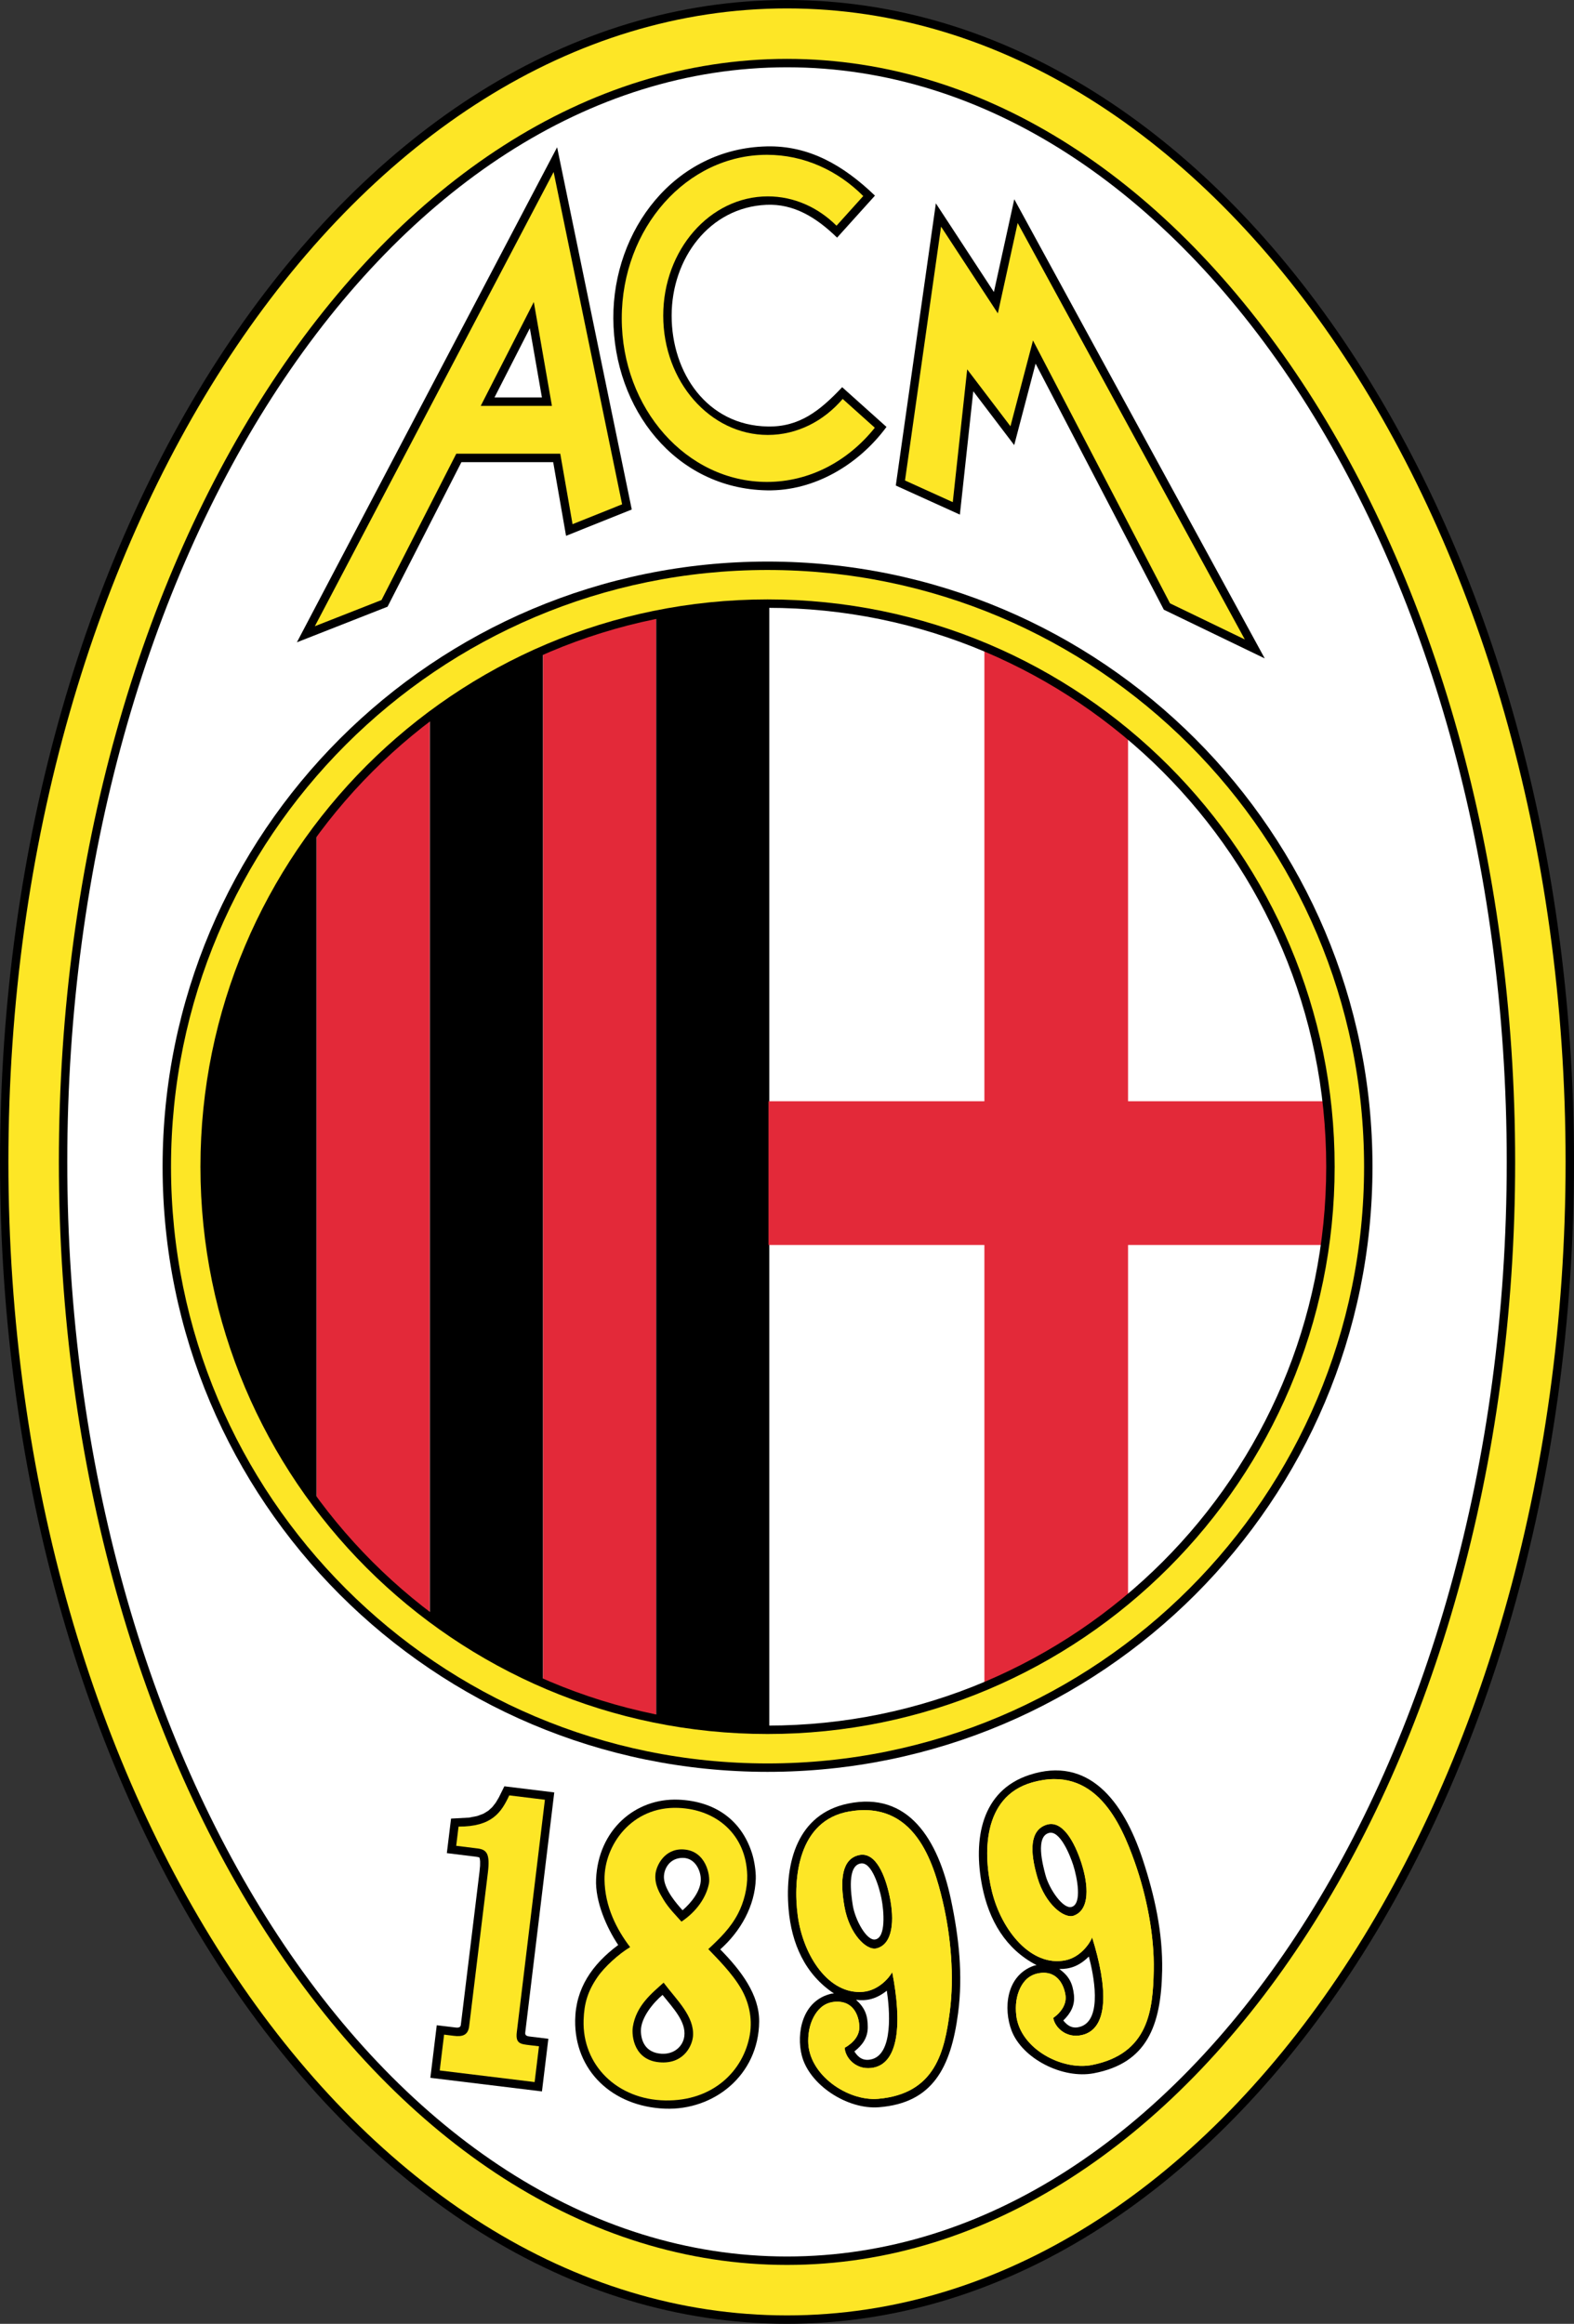 <svg xmlns="http://www.w3.org/2000/svg" xml:space="preserve" viewBox="0 0 384.13 566.93"><rect x="0" y="0" width="384.13" height="566.93" fill="#333333" stroke="none"/><path fill="#FDE626" fill-rule="evenodd" d="M192.063 2.054c104.924 0 190.014 126.02 190.014 281.412 0 155.393-85.09 281.413-190.014 281.413C87.14 564.878 2.05 438.859 2.05 283.466 2.05 128.074 87.14 2.054 192.063 2.054" clip-rule="evenodd" style="fill:#fff;fill-opacity:1"/><path fill-rule="evenodd" d="M192.065 0c106.057 0 192.067 126.938 192.067 283.463 0 156.528-86.01 283.466-192.067 283.466C86.009 566.929 0 439.992 0 283.463 0 126.938 86.009 0 192.065 0m.002 16.416c96.993 0 175.649 119.586 175.649 267.045 0 147.462-78.656 267.048-175.649 267.048-96.991 0-175.647-119.586-175.647-267.048 0-147.459 78.657-267.045 175.647-267.045" clip-rule="evenodd"/><path fill="#FDE626" fill-rule="evenodd" d="M192.063 2.054c104.924 0 190.014 126.02 190.014 281.412 0 155.393-85.09 281.413-190.014 281.413C87.14 564.878 2.05 438.859 2.05 283.466 2.05 128.074 87.14 2.054 192.063 2.054m.002 12.312c98.125 0 177.701 120.505 177.701 269.098 0 148.595-79.575 269.101-177.701 269.101-98.124 0-177.7-120.506-177.7-269.101.001-148.593 79.576-269.098 177.7-269.098" clip-rule="evenodd"/><path fill-rule="evenodd" d="M187.741 147.269v274.518l-13.974.17-13.628-2.375V149.91l13.199-2.146z" clip-rule="evenodd"/><path fill="#E32939" fill-rule="evenodd" d="M160.116 149.625v269.501l-15.203-3.966-12.402-4.401V158.431l12.841-4.4z" clip-rule="evenodd"/><path fill-rule="evenodd" d="M132.489 158.285v252.486l-12.486-6.23-15.117-9.635V175.027l12.051-9.038z" clip-rule="evenodd"/><path fill="#E32939" fill-rule="evenodd" d="M104.864 174.726v220.18L91.721 383.46l-14.462-16.298V202.026l14.357-15.962zm170.433 3.962v89.981h49.831v35.061h-49.831v86.771l-17.128 13.415-17.931 7.724V303.73h-52.69v-35.061h52.69V157.551l17.454 8.229z" clip-rule="evenodd"/><path fill-rule="evenodd" d="M77.236 202.79v163.917c-14.85-18.725-25.663-43.697-27.603-82.399.405-37.456 12.683-61.25 27.603-81.518" clip-rule="evenodd"/><path fill-rule="evenodd" d="M187.316 137.003c81.523 0 147.634 66.111 147.634 147.635s-66.111 147.633-147.634 147.633S39.682 366.162 39.682 284.638s66.111-147.635 147.634-147.635m0 11.288c75.289 0 136.346 61.059 136.346 136.348 0 75.287-61.058 136.346-136.346 136.346S50.97 359.925 50.97 284.638c0-75.289 61.058-136.347 136.346-136.347" clip-rule="evenodd"/><path fill="#FDE626" fill-rule="evenodd" d="M187.316 139.056c80.388 0 145.582 65.193 145.582 145.583 0 80.387-65.193 145.58-145.582 145.58S41.735 365.025 41.735 284.638c0-80.389 65.193-145.582 145.581-145.582m0 7.183c76.423 0 138.399 61.976 138.399 138.399 0 76.422-61.976 138.398-138.399 138.398S48.917 361.06 48.917 284.638c0-76.424 61.976-138.399 138.399-138.399" clip-rule="evenodd"/><path fill-rule="evenodd" d="M110.953 494.615c.403.049 1.408.25 1.513-.611l4.555-37.355.139-1.463.01-1.049-.075-.654-.094-.281-.022-.033-.012-.008-.199-.076-.534-.096-7.184-.889 1.027-8.424 4.377-.24 2.001-.387 1.541-.576 1.191-.73.968-.887.826-1.061.745-1.246 1.363-2.75 12.178 1.488-7.08 58.543c-.084.688.243.908 1.161 1.02l4.478.547-1.563 12.84-27.234-3.32 1.562-12.826z" clip-rule="evenodd"/><path fill="#FDE626" d="M126.124 495.787c-.339 2.797.9 2.895 3.149 3.164l2.262.271-1.062 8.729-23.161-2.824 1.065-8.748 2.361.291c2.021.248 3.48-.072 3.756-2.336l4.568-37.465c.565-4.633-.277-5.633-2.521-5.91l-5.206-.645.571-4.684c8.168.021 10.427-3.463 12.376-7.619l8.701 1.064z"/><path fill-rule="evenodd" d="M166.641 453.259c-3.349-.006-4.778 2.891-4.598 5.031.244 2.898 3.123 6.195 4.533 7.748 2.076-1.777 4.401-4.625 4.452-7.424.04-2.177-1.352-5.349-4.387-5.355m-5.23 47.782c3.071.199 5.293-1.781 5.6-4.309.424-3.514-2.663-6.74-5.32-10.045-2.255 1.896-5.305 5.559-5.28 8.773.019 2.313 1.006 5.321 5 5.581m.886 13.4c-12.923-.506-22.115-9.361-21.928-21.6.12-7.727 4.11-13.572 10.504-18.33-2.796-4.16-5.635-10.572-5.402-16.045.511-12.004 9.545-19.842 20.106-19.41 8.659.357 15.282 4.74 17.942 13.061.616 1.93.978 4.541.928 6.221-.2 6.641-3.7 12.816-8.672 17.244 5.064 5.146 9.557 11.061 9.495 17.615-.123 13.086-11.053 21.709-22.973 21.244" clip-rule="evenodd"/><path fill="#FDE626" d="M173.023 459.474c.35-1.861-.674-7.971-6.246-8.277-4.61-.256-6.659 3.967-6.826 6.154-.196 2.529 1.025 4.518 2.006 6.143 1.28 2.113 3.229 4.025 4.353 5.314 3.828-2.541 6.101-6.088 6.713-9.334m-11.072 24.229c-2.841 2.547-6.71 5.594-7.515 10.82-.323 2.107.238 8.402 7.055 8.639 5.593.191 7.482-4.283 7.634-6.426.349-4.854-3.974-8.778-7.174-13.033m21.047 12.673c-1.504 8.781-8.949 16.268-20.658 16.059s-20.268-8.617-19.914-19.604c.132-4.063.996-7.023 3.382-10.488 1.747-2.539 5.24-5.691 7.969-7.309-3.254-4.283-6.183-9.877-6.248-16.541-.079-8.287 6.607-17.875 17.999-17.432 9.33.361 16.58 6.518 16.829 16.436.077 3.1-.808 6.617-2.258 9.385-1.865 3.563-4.462 6.041-7.239 8.635 2.019 2.119 5.762 5.781 8.012 9.658 1.727 2.975 2.852 6.967 2.126 11.201"/><path fill-rule="evenodd" d="M195.688 501.523c-1.392-5.385.026-13.49 7.238-15.137l.598-.049c-7.079-4.691-10.368-12.188-11.077-20.627-.961-11.451 2.258-23.146 14.459-25.686 14.756-3.072 22.056 8.691 25.182 23.455 1.929 9.109 2.947 18.34 1.738 27.594-1.747 13.369-6.213 22.004-19.335 23.023-7.737.603-16.96-5.45-18.803-12.573m13.229-13.635c2.149 1.93 2.876 3.801 2.86 6.697-.012 2.539-1.269 4.34-3.272 5.893.97 1.543 2.145 2.291 3.906 1.982 5.819-1.018 4.647-12.684 4.012-16.797-2.622 2.079-4.946 2.547-7.506 2.225m1.144-33.267c-3.33.541-2.4 7.301-1.947 10.188.55 3.496 3.34 8.686 5.448 8.361 2.707-.418 2.165-6.996 1.545-10.078-.482-2.401-2.271-8.921-5.046-8.471" clip-rule="evenodd"/><path fill="#FDE626" d="M231.792 490.804c-1.262 9.527-3.438 20.008-17.459 21.234-7.459.65-17.068-5.867-17.094-14.064-.008-2.502.565-4.75 1.713-6.553 1.078-1.689 2.661-3.021 5.196-3.078 4.628-.104 5.57 4.203 5.573 6.223.002 1.934-1.266 3.707-3.577 5.031.096 2.219 2.496 5.371 6.489 4.916 6.751-.77 7.561-10.809 5.111-23.381-.766 1.445-3.414 4.475-7.104 4.805-8.361.75-14.654-8.77-15.959-18.641-1.201-9.105.134-23.211 12.573-25.357 15.891-2.74 20.52 12.154 22.833 22.008 1.967 8.373 2.834 18.326 1.705 26.857m-22.12-38.23c-4.17.889-4.778 5.93-3.575 12.631 1.195 6.645 5.381 10.734 7.807 10.131 4.036-1.002 4.409-6.902 3.215-12.654-1.065-5.124-3.404-10.966-7.447-10.108"/><path fill="#FDE626" d="M231.792 490.804c-1.262 9.527-3.438 20.008-17.459 21.234-7.459.65-17.068-5.867-17.094-14.064-.008-2.502.565-4.75 1.713-6.553 1.078-1.689 2.661-3.021 5.196-3.078 4.628-.104 5.57 4.203 5.573 6.223.002 1.934-1.266 3.707-3.577 5.031.096 2.219 2.496 5.371 6.489 4.916 6.751-.77 7.561-10.809 5.111-23.381-.766 1.445-3.414 4.475-7.104 4.805-8.361.75-14.654-8.77-15.959-18.641-1.201-9.105.134-23.211 12.573-25.357 15.891-2.74 20.52 12.154 22.833 22.008 1.967 8.373 2.834 18.326 1.705 26.857m-22.12-38.23c-4.17.889-4.778 5.93-3.575 12.631 1.195 6.645 5.381 10.734 7.807 10.131 4.036-1.002 4.409-6.902 3.215-12.654-1.065-5.124-3.404-10.966-7.447-10.108"/><path fill-rule="evenodd" d="M246.867 495.382c-1.979-5.199-1.463-13.41 5.523-15.844l.588-.113c-7.553-3.883-11.649-10.969-13.285-19.279-2.22-11.275-.312-23.254 11.535-27.125 14.327-4.682 22.881 6.205 27.617 20.533 2.922 8.842 4.953 17.902 4.772 27.234-.261 13.48-3.746 22.555-16.675 25.016-7.622 1.451-17.458-3.545-20.075-10.422m11.643-15.011c2.349 1.682 3.278 3.461 3.583 6.34.268 2.527-.783 4.455-2.603 6.219 1.133 1.426 2.384 2.041 4.102 1.539 5.671-1.654 3.219-13.119 2.133-17.137-2.376 2.355-4.635 3.076-7.215 3.039m-2.535-33.19c-3.25.904-1.579 7.521-.811 10.34.933 3.414 4.278 8.264 6.337 7.709 2.645-.715 1.38-7.191.424-10.188-.743-2.332-3.241-8.615-5.95-7.861" clip-rule="evenodd"/><path fill="#FDE626" d="M281.566 480.744c-.202 9.609-1.209 20.266-15.008 23.031-7.342 1.471-17.612-3.947-18.542-12.092-.283-2.486.038-4.783.979-6.701.885-1.799 2.312-3.297 4.824-3.633 4.589-.613 6 3.564 6.227 5.57.215 1.922-.849 3.822-3.001 5.395.341 2.195 3.074 5.064 6.993 4.17 6.625-1.51 6.321-11.576 2.5-23.801-.603 1.52-2.9 4.822-6.531 5.559-8.228 1.668-15.532-7.1-17.918-16.766-2.199-8.918-2.429-23.084 9.698-26.59 15.491-4.477 21.735 9.816 25.122 19.354 2.879 8.105 4.84 17.902 4.657 26.504m-26.203-35.555c-4.047 1.344-4.095 6.422-2.159 12.949 1.921 6.471 6.532 10.072 8.877 9.207 3.901-1.443 3.621-7.348 1.799-12.932-1.625-4.976-4.593-10.523-8.517-9.224"/><path fill="#FDE626" d="M281.566 480.744c-.202 9.609-1.209 20.266-15.008 23.031-7.342 1.471-17.612-3.947-18.542-12.092-.283-2.486.038-4.783.979-6.701.885-1.799 2.312-3.297 4.824-3.633 4.589-.613 6 3.564 6.227 5.57.215 1.922-.849 3.822-3.001 5.395.341 2.195 3.074 5.064 6.993 4.17 6.625-1.51 6.321-11.576 2.5-23.801-.603 1.52-2.9 4.822-6.531 5.559-8.228 1.668-15.532-7.1-17.918-16.766-2.199-8.918-2.429-23.084 9.698-26.59 15.491-4.477 21.735 9.816 25.122 19.354 2.879 8.105 4.84 17.902 4.657 26.504m-26.203-35.555c-4.047 1.344-4.095 6.422-2.159 12.949 1.921 6.471 6.532 10.072 8.877 9.207 3.901-1.443 3.621-7.348 1.799-12.932-1.625-4.976-4.593-10.523-8.517-9.224"/><path fill-rule="evenodd" d="m135.963 35.926-63.51 120.776 22.129-8.689 18.027-35.266h22.396l3.138 17.979 16.038-6.425zm-15.287 61.04 8.631-16.886 2.945 16.886z" clip-rule="evenodd"/><path fill="#FDE626" fill-rule="evenodd" d="M135.111 41.956 76.836 152.777l16.272-6.389 18.244-35.692h25.378l2.999 17.186 12.096-4.845zm-17.788 57.063 12.952-25.337 4.42 25.337z" clip-rule="evenodd"/><path fill-rule="evenodd" d="m218.615 118.455 15.64 7.093 3.27-30.094 9.989 13.138 5.222-19.876 31.294 60.028 24.625 11.887-61.124-112.024-4.971 22.632-14.164-21.626z" clip-rule="evenodd"/><path fill="#FDE626" fill-rule="evenodd" d="m220.862 117.222 11.659 5.286 3.52-32.396 10.558 13.886 5.5-20.939 33.436 64.134 18.258 8.812-55.435-101.596-4.839 22.039-13.856-21.156z" clip-rule="evenodd"/><path fill-rule="evenodd" d="M187.129 35.713c10.314-.234 18.708 4.614 26.4 12.014l-9.241 10.249c-5.192-5.059-10.68-8.295-17.231-8.01-13.938.607-23.145 13.1-23.145 27.044 0 13.943 8.629 26.786 23.467 27.042 7.7.133 12.695-3.809 18.15-9.592l10.815 9.691c-6.594 8.97-17.396 15.708-29.209 15.476-22.357-.439-37.343-19.89-37.453-41.956-.108-21.53 14.92-41.447 37.447-41.958" clip-rule="evenodd"/><path fill="#FDE626" fill-rule="evenodd" d="M187.163 37.767c9.025 0 17.257 3.801 23.513 10.061l-6.528 7.24c-4.486-4.459-10.346-7.156-16.765-7.156-14.093 0-25.523 13.034-25.523 29.099 0 16.069 11.431 29.099 25.523 29.099 7.163 0 13.633-3.368 18.269-8.786l7.844 7.029c-6.485 8.113-15.878 13.221-26.332 13.221-19.562 0-35.426-17.869-35.426-39.902-.001-22.036 15.863-39.905 35.425-39.905" clip-rule="evenodd"/></svg>